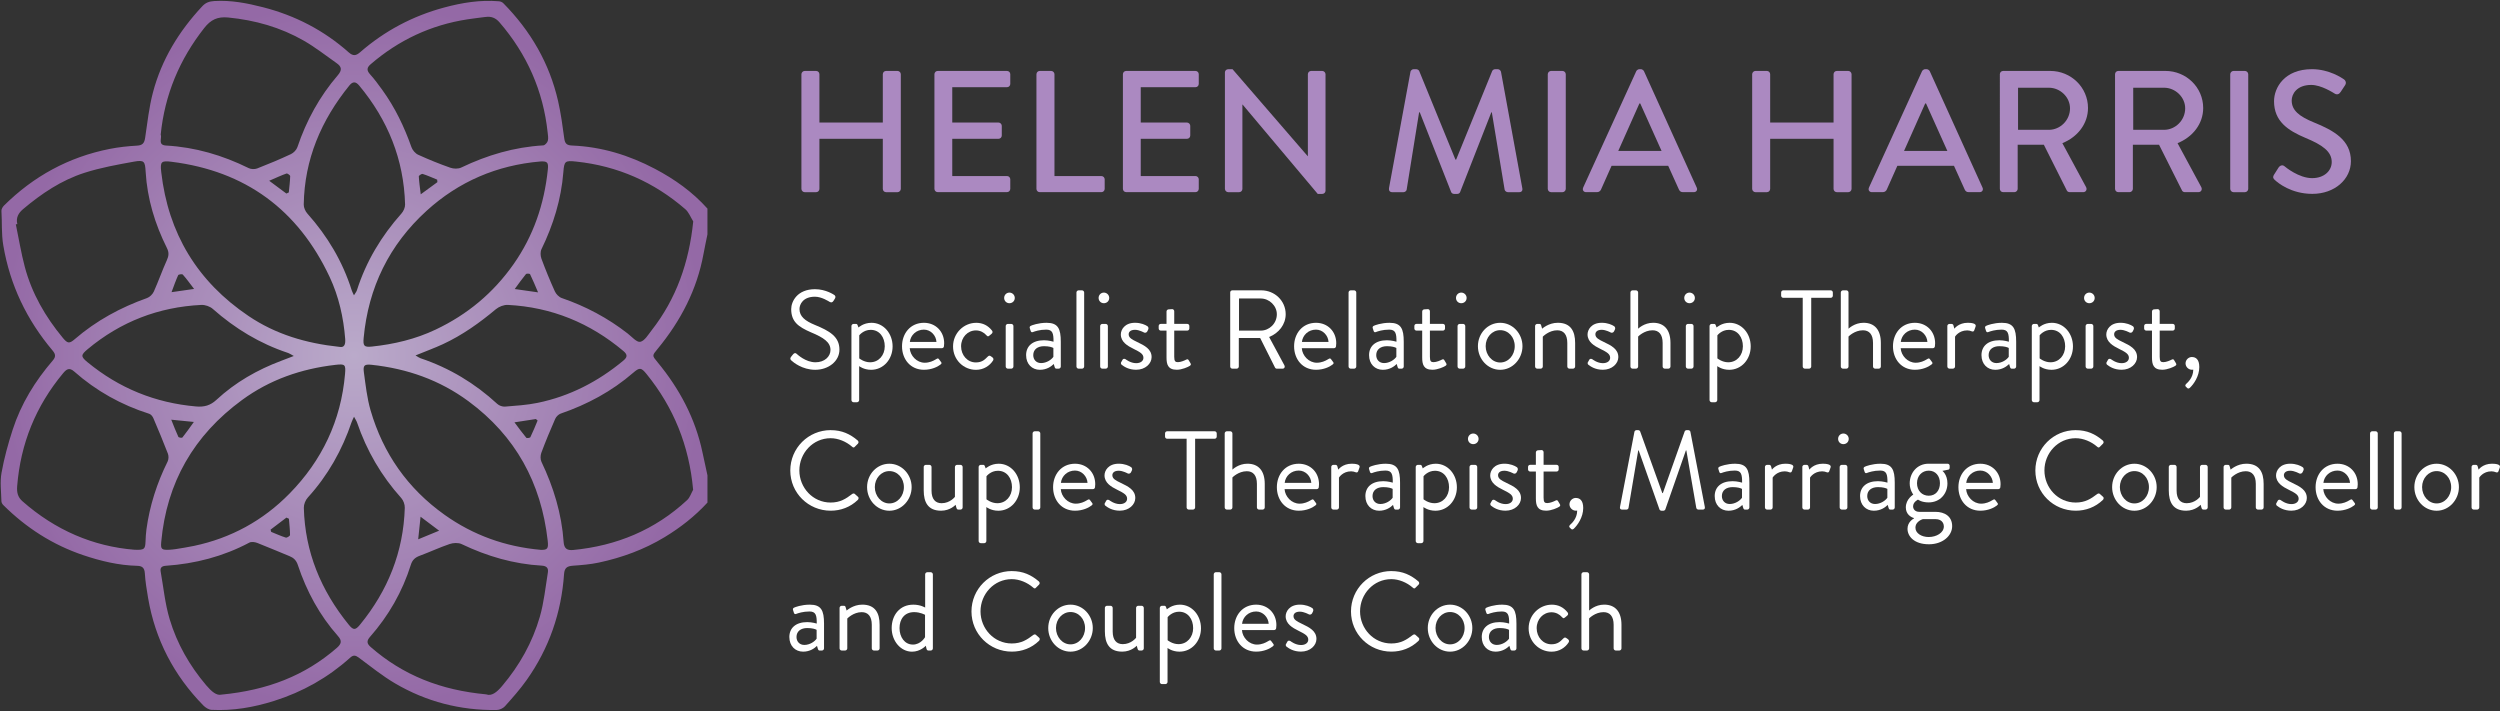 <?xml version="1.0" encoding="UTF-8"?> <svg xmlns="http://www.w3.org/2000/svg" xmlns:xlink="http://www.w3.org/1999/xlink" id="Layer_2" data-name="Layer 2" viewBox="0 0 1011.15 287.71"><rect x="0" y="0" width="1011.15" height="287.71" fill="#333333" stroke="none"/><defs><style> .cls-1 { fill: none; } .cls-1, .cls-2, .cls-3, .cls-4 { stroke-width: 0px; } .cls-2 { fill: url(#radial-gradient); } .cls-3 { fill: #ab89c1; } .cls-4 { fill: #fff; } </style><radialGradient id="radial-gradient" cx="143.21" cy="143.8" fx="143.21" fy="143.8" r="143.17" gradientUnits="userSpaceOnUse"><stop offset="0" stop-color="#baaaca"></stop><stop offset="1" stop-color="#9469a6"></stop></radialGradient></defs><g id="Layer_1-2" data-name="Layer 1"><g><path class="cls-1" d="M286.14,203.27v84.44H0V0h286.14v84.44c-6.03-6.75-13.26-11.88-21.24-16.09-10.52-5.55-21.6-8.94-33.5-9.42-2.05-.08-2.89-.7-3.16-2.78-.67-5.06-1.36-10.15-2.49-15.12-3.49-15.37-11.14-28.49-22.18-39.67-.42-.42-1.13-.73-1.73-.77-7.58-.65-14.93.56-22.23,2.53-12.71,3.43-24.02,9.43-33.93,18.06-1.66,1.44-2.84,1.67-4.63.07-10.04-8.91-21.65-14.92-34.65-18.25-6.46-1.66-12.94-2.92-19.71-2.51-2.06.13-3.46.61-4.88,2.12-9.41,10.06-16.44,21.53-19.95,34.88-1.58,5.99-2.23,12.24-3.16,18.39-.31,2.06-1.02,2.97-3.26,3.09-3.71.2-7.43.61-11.07,1.33-16.56,3.27-30.77,11.03-42.74,22.9-.54.54-1.08,1.45-1.04,2.15.28,4.63-.06,9.21.74,13.91,2.72,16.13,9.5,30.18,19.94,42.58,1.27,1.51,1.35,2.56.09,4.03-7.15,8.31-12.85,17.51-16.22,27.97-1.85,5.74-3.47,11.61-4.53,17.53-.66,3.7-.11,7.62-.03,11.44.01.52.35,1.14.74,1.52,9.26,9.2,19.97,16.09,32.36,20.28,7.09,2.39,14.32,4.14,21.85,4.31,1.91.05,2.92.76,3.05,2.95.2,3.36.75,6.71,1.32,10.04,2.88,16.84,10.43,31.32,22.37,43.51.84.86,2.15,1.7,3.28,1.75,8.67.46,17.12-1.02,25.35-3.62,11.49-3.62,21.79-9.41,30.76-17.5,1.21-1.09,2.1-1,3.39-.05,4.87,3.6,9.61,7.46,14.82,10.51,12.6,7.37,26.35,10.92,40.98,10.73,1.15-.02,2.62-.67,3.39-1.52,3.06-3.42,6.14-6.87,8.78-10.61,9.08-12.84,14.05-27.21,15.13-42.88.18-2.55,1.31-3.19,3.56-3.35,3.54-.27,7.11-.54,10.56-1.28,9.37-2.03,18.29-5.28,26.54-10.27,6.42-3.89,12.26-8.46,17.34-13.99h0Z"></path><path class="cls-2" d="M286.14,203.27c-5.08,5.53-10.92,10.1-17.34,13.99-8.25,5-17.17,8.25-26.54,10.27-3.46.75-7.03,1.02-10.56,1.28-2.25.17-3.38.8-3.56,3.35-1.08,15.68-6.05,30.05-15.13,42.88-2.64,3.74-5.72,7.19-8.78,10.61-.77.86-2.23,1.51-3.39,1.52-14.63.19-28.38-3.35-40.98-10.73-5.21-3.05-9.95-6.91-14.82-10.51-1.28-.95-2.18-1.04-3.39.05-8.97,8.09-19.27,13.87-30.76,17.5-8.23,2.6-16.68,4.08-25.35,3.62-1.13-.06-2.44-.9-3.28-1.75-11.94-12.18-19.49-26.66-22.37-43.51-.57-3.33-1.11-6.68-1.32-10.04-.14-2.19-1.15-2.9-3.05-2.95-7.53-.18-14.76-1.92-21.85-4.31-12.4-4.18-23.11-11.08-32.36-20.28-.38-.38-.72-1-.74-1.52-.08-3.82-.63-7.74.03-11.44,1.06-5.93,2.67-11.8,4.53-17.53,3.38-10.45,9.07-19.66,16.22-27.97,1.26-1.47,1.19-2.52-.09-4.03-10.44-12.4-17.22-26.45-19.94-42.58-.79-4.7-.45-9.28-.74-13.91-.04-.7.5-1.61,1.04-2.15,11.97-11.86,26.18-19.63,42.74-22.9,3.64-.72,7.37-1.12,11.07-1.33,2.23-.12,2.95-1.03,3.26-3.09.92-6.15,1.58-12.4,3.16-18.39,3.51-13.35,10.54-24.81,19.95-34.88,1.42-1.51,2.82-1.99,4.88-2.12,6.76-.41,13.24.85,19.71,2.51,13,3.33,24.61,9.34,34.65,18.25,1.8,1.6,2.98,1.37,4.63-.07,9.91-8.63,21.23-14.63,33.93-18.06,7.3-1.97,14.66-3.17,22.23-2.53.6.05,1.32.35,1.73.77,11.04,11.18,18.69,24.3,22.18,39.67,1.13,4.98,1.81,10.06,2.49,15.12.28,2.08,1.12,2.7,3.16,2.78,11.9.49,22.99,3.88,33.5,9.42,7.98,4.21,15.21,9.34,21.24,16.09v10.42c-.53,2.63-1.11,5.25-1.59,7.9-2.65,14.53-9.27,27.15-18.59,38.45-2.25,2.73-2.26,2.63-.01,5.35,8.87,10.74,15.28,22.71,18.17,36.44.66,3.11,1.35,6.22,2.02,9.33v10.94h.01ZM65.01,54.4c.58,1.55-1.35,4.28,2.2,4.47,11.78.66,22.83,3.93,33.38,9.13.95.47,2.43.51,3.43.13,4.6-1.79,9.16-3.7,13.63-5.79,1.1-.51,2.26-1.7,2.64-2.83,3.62-10.74,8.97-20.51,16.35-29.09,1.8-2.09,1.55-3.45-.45-4.85-4.39-3.08-8.63-6.43-13.26-9.09-9.46-5.43-19.73-8.33-30.62-9.4-4.33-.43-7.05.87-9.71,4.26-9.98,12.69-15.96,26.93-17.6,43.06h0ZM196.3,6.86c-2.41.32-4.82.59-7.22.96-14.79,2.28-27.8,8.39-39.14,18.14-1.61,1.38-1.71,2.5-.25,4.11,1.8,1.98,3.39,4.17,4.96,6.34,5.12,7.09,8.86,14.87,11.76,23.1.43,1.22,1.57,2.55,2.73,3.08,4.25,1.94,8.59,3.7,13.01,5.25,1.31.46,3.17.51,4.39-.07,10.52-5.05,21.49-8.29,33.19-8.97.67-.04,1.62-1.08,1.83-1.82.29-1.03.07-2.24-.05-3.36-1.8-16.9-8.38-31.7-19.46-44.56-1.61-1.87-3.4-2.53-5.74-2.19h-.01ZM7.04,90.65c-.21.02-.42.05-.64.07,1.2,5.76,2.13,11.59,3.64,17.26,2.86,10.72,8.3,20.14,15.36,28.66,1.93,2.33,2.65,2.42,4.85.53,8.65-7.46,18.48-12.8,29.22-16.62,1.11-.39,2.26-1.55,2.75-2.64,1.88-4.18,3.39-8.54,5.28-12.71.79-1.75.9-3.1.02-4.86-4.85-9.71-7.97-19.95-8.61-30.83-.25-4.22-.52-4.89-4.73-4.13-6.72,1.22-13.51,2.43-19.99,4.51-9.34,2.99-17.45,8.43-24.92,14.75-1.79,1.52-2.92,3.47-2.25,6.03h0ZM89.63,280.94c18.47-1.79,33.66-7.61,46.63-18.92,1.83-1.6,2.14-2.85.46-4.73-7.48-8.43-12.73-18.16-16.27-28.81-.62-1.86-1.68-2.87-3.39-3.56-4.34-1.74-8.62-3.63-12.98-5.32-.96-.37-2.38-.58-3.2-.15-10.59,5.63-21.91,8.56-33.82,9.38-1.45.1-2.38.67-2.09,2.26,1.15,6.48,1.78,13.12,3.66,19.38,2.96,9.87,8.03,18.75,14.76,26.68,2.18,2.56,4.23,4.32,6.24,3.78h0ZM196.69,280.86c2.17.8,4.28-.9,6.35-3.35,7.05-8.32,12.31-17.66,15.31-28.08,1.67-5.79,2.26-11.88,3.24-17.86.29-1.75-.45-2.67-2.44-2.79-11.4-.65-22.14-3.79-32.43-8.71-1.34-.64-3.37-.53-4.84-.04-4.09,1.38-8.02,3.24-12.08,4.74-1.86.68-3.01,1.67-3.62,3.63-3.42,10.91-9,20.63-16.54,29.2-1.38,1.58-1.34,2.68.3,4.1,13.07,11.41,28.34,17.45,46.74,19.14h0ZM54.48,222.35c3.9.15,4.25-.21,4.38-3.32.07-1.64.15-3.29.37-4.92,1.31-9.62,4.25-18.74,8.56-27.43.43-.88.48-2.25.13-3.16-1.86-4.85-3.86-9.64-5.91-14.42-.3-.7-.97-1.52-1.65-1.74-11.32-3.59-21.47-9.25-30.36-17.11-1.98-1.75-3.13-.91-4.47.7-11.06,13.27-17.23,28.5-18.59,45.73-.19,2.42.22,4.36,2.12,6.04,13.26,11.69,28.66,18.32,45.42,19.64h.01ZM280.34,198.06c-1.61-17.81-7.84-33.24-18.84-46.79-2.16-2.66-2.81-2.74-5.41-.49-8.65,7.49-18.52,12.79-29.31,16.5-.9.31-1.84,1.26-2.23,2.15-1.99,4.52-3.88,9.09-5.61,13.72-.4,1.08-.42,2.63.06,3.64,4.91,10.29,8.18,21.02,8.97,32.43.18,2.59,1.34,3.47,3.85,3.23,17.59-1.69,33.1-8.12,46.11-20.2,1.13-1.05,1.63-2.77,2.43-4.19h0ZM280.38,89.54c-1.05-1.67-1.78-3.7-3.21-4.94-12.68-10.98-27.37-17.48-44.11-19.25-4.53-.48-4.85-.23-5.21,4.34-.87,10.95-4.05,21.24-8.84,31.09-.51,1.05-.44,2.71-.02,3.85,1.65,4.46,3.46,8.88,5.43,13.22.5,1.11,1.66,2.3,2.78,2.69,9.69,3.33,18.59,8.05,26.67,14.35,1.66,1.29,3.69,3.66,5.09,3.36,1.78-.38,3.2-2.88,4.57-4.62,10.04-12.83,15.16-27.5,16.86-44.1h0ZM218.56,65.31c-17.56,1.5-33.01,8.12-46,19.93-15.13,13.76-23.58,31.05-25.48,51.47-.3,3.22.2,3.79,3.35,3.46,8.94-.95,17.61-2.99,25.78-6.87,12.81-6.07,23.31-14.79,31.51-26.46,8.1-11.54,12.4-24.33,13.85-38.2.32-3.01-.2-3.47-3.01-3.34h0ZM68.62,222.35c.59-.06,1.46-.1,2.32-.24,2.49-.41,4.98-.78,7.44-1.3,15.04-3.15,28.05-10.29,38.73-21.19,13.12-13.38,20.82-29.49,22.44-48.33.33-3.83.06-4.18-3.9-3.72-13.79,1.59-26.52,5.97-37.79,14.24-19.45,14.26-30.47,33.32-32.65,57.4-.27,2.93.14,3.3,3.41,3.14h0ZM137.33,140.3c1.83.36,2.47-.86,2.29-3.2-.68-8.73-2.6-17.22-6.3-25.1-12.78-27.18-34.08-42.86-64-46.58-4.09-.51-4.59-.02-4.11,4.15,2.83,24.85,14.63,44.31,35.36,58.27,10.89,7.33,23.09,11.01,36.77,12.46h0ZM218.66,222.39c2.78.08,3.23-.45,2.86-3.75-2.64-23.35-12.99-42.29-32.03-56.34-11.68-8.62-24.83-13.2-39.15-14.75-2.91-.31-3.57.17-3.16,3.07.71,5.14,1.26,10.38,2.7,15.34,5.09,17.48,15.03,31.64,29.92,42.25,11.66,8.3,24.65,12.92,38.88,14.18h0ZM143.16,119.45c.55-.92,1-1.43,1.19-2.03,3.73-11.68,9.88-21.93,18.02-31.06.84-.94,1.51-2.45,1.47-3.68-.5-18.2-6.96-34.14-18.56-48.08-1.39-1.67-2.6-1.73-3.98-.02-11.39,14.05-18.16,29.88-18.45,48.15-.02,1.22.64,2.72,1.47,3.65,8.14,9.12,14.26,19.39,17.95,31.07.17.54.46,1.04.89,1.99h0ZM143.2,168.52c-.48,1.06-.76,1.56-.95,2.1-3.85,11.4-9.62,21.67-17.75,30.61-.95,1.04-1.64,2.76-1.61,4.15.45,17.86,6.94,33.45,18.11,47.22,1.92,2.37,2.73,2.35,4.64.02,11.24-13.74,17.54-29.4,18.08-47.22.04-1.32-.54-2.99-1.43-3.97-8.07-8.97-13.99-19.15-17.88-30.55-.23-.67-.66-1.27-1.23-2.35h0ZM118.84,143.99c-1.23-.67-1.71-1.03-2.25-1.21-11.46-3.78-21.52-9.88-30.54-17.85-1.15-1.01-3.1-1.68-4.64-1.6-17.28.85-32.61,6.78-45.93,17.88-2.84,2.37-2.87,3.01-.05,5.32,12.78,10.5,27.38,16.43,43.88,17.87,3.31.29,5.78-.41,8.22-2.67,7.66-7.11,16.59-12.2,26.35-15.85,1.43-.54,2.85-1.09,4.96-1.9h0ZM168.05,143.75c1.04.6,1.51.97,2.04,1.15,11.69,3.92,22,10.13,31.06,18.48.74.68,2.07,1.15,3.07,1.08,4.41-.36,8.86-.63,13.17-1.51,13-2.67,24.47-8.59,34.67-17.05,1.66-1.38,1.89-2.4.1-3.91-13.53-11.38-29.07-17.76-46.74-18.67-1.6-.08-3.59.69-4.84,1.73-6.62,5.54-13.59,10.51-21.43,14.15-3.44,1.59-7.02,2.89-11.1,4.56h0ZM217.45,170.09c-.23-.2-.46-.41-.7-.61-2.65.41-5.29.81-8.67,1.34,1.81,2.4,3.23,4.38,4.79,6.24.2.24,1.5.06,1.65-.24,1.07-2.2,1.97-4.47,2.92-6.73ZM116.83,209.8c-.33-.15-.65-.3-.98-.45-2.14,1.62-4.28,3.25-6.42,4.87.08.3.17.61.26.91,1.96.79,3.9,1.69,5.92,2.31.44.14,1.69-.68,1.69-1.05,0-2.19-.28-4.39-.45-6.58h0ZM115.84,78.28c.32-.15.65-.3.97-.45.21-2.2.5-4.4.56-6.6.01-.36-1.14-1.18-1.5-1.05-2.13.75-4.18,1.72-6.99,2.93,2.8,2.08,4.87,3.63,6.95,5.17h0ZM208.18,116.9c3.4.49,5.99.86,9.45,1.35-1.24-2.88-2.16-5.15-3.24-7.35-.12-.25-1.43-.32-1.66-.04-1.47,1.78-2.8,3.67-4.55,6.05h0ZM78.5,116.86c-1.74-2.27-3.06-4.11-4.56-5.8-.25-.29-1.72-.09-1.87.23-.93,2.02-1.66,4.14-2.69,6.88,3.41-.49,5.88-.85,9.12-1.31h0ZM69.26,169.74c1.13,2.78,1.92,4.91,2.88,6.95.14.3,1.44.5,1.62.28,1.51-1.87,2.88-3.86,4.65-6.31-3.35-.33-5.84-.58-9.15-.91h0ZM176.91,73.67c-.03-.33-.06-.67-.09-1.01-1.95-.79-3.87-1.67-5.87-2.31-.4-.13-1.58.66-1.56.99.1,2.17.43,4.32.78,7.25,2.72-1.98,4.73-3.46,6.75-4.93h0ZM177.61,214.64c-2.77-2.08-4.83-3.63-7.51-5.65-.36,3.4-.61,5.83-.96,9.14,3.07-1.26,5.36-2.2,8.47-3.49Z"></path><path class="cls-1" d="M286.14,192.32c-.67-3.11-1.37-6.22-2.02-9.33-2.89-13.73-9.3-25.71-18.17-36.44-2.25-2.72-2.24-2.62.01-5.35,9.32-11.3,15.93-23.92,18.59-38.45.48-2.64,1.06-5.26,1.59-7.9v97.47h0Z"></path><path class="cls-1" d="M65.01,54.4c1.64-16.14,7.62-30.37,17.6-43.06,2.66-3.38,5.38-4.68,9.71-4.26,10.89,1.07,21.16,3.98,30.62,9.4,4.63,2.66,8.87,6.01,13.26,9.09,2,1.4,2.25,2.76.45,4.85-7.39,8.58-12.74,18.35-16.35,29.09-.38,1.13-1.54,2.32-2.64,2.83-4.47,2.09-9.03,4-13.63,5.79-.99.39-2.48.34-3.43-.13-10.55-5.21-21.6-8.47-33.38-9.13-3.56-.2-1.62-2.92-2.2-4.47h0Z"></path><path class="cls-1" d="M196.3,6.86c2.34-.34,4.13.32,5.74,2.19,11.09,12.86,17.66,27.66,19.46,44.56.12,1.12.34,2.32.05,3.36-.21.74-1.16,1.78-1.83,1.82-11.7.68-22.67,3.92-33.19,8.97-1.22.58-3.08.54-4.39.07-4.41-1.55-8.76-3.3-13.01-5.25-1.15-.53-2.3-1.86-2.73-3.08-2.9-8.23-6.64-16.01-11.76-23.1-1.57-2.18-3.16-4.35-4.96-6.34-1.46-1.61-1.35-2.73.25-4.11,11.34-9.75,24.35-15.86,39.14-18.14,2.4-.37,4.81-.64,7.22-.96h.01Z"></path><path class="cls-1" d="M7.04,90.65c-.67-2.57.45-4.52,2.25-6.03,7.47-6.32,15.58-11.75,24.92-14.75,6.48-2.08,13.27-3.28,19.99-4.51,4.21-.76,4.48-.09,4.73,4.13.64,10.89,3.76,21.12,8.61,30.83.88,1.76.77,3.11-.02,4.86-1.9,4.18-3.4,8.53-5.28,12.71-.49,1.09-1.64,2.25-2.75,2.64-10.74,3.82-20.57,9.16-29.22,16.62-2.19,1.89-2.91,1.8-4.85-.53-7.06-8.51-12.5-17.94-15.36-28.66-1.51-5.67-2.45-11.5-3.64-17.26.21-.02.42-.05.64-.07h0Z"></path><path class="cls-1" d="M89.63,280.94c-2.01.54-4.06-1.21-6.24-3.78-6.74-7.93-11.81-16.8-14.76-26.68-1.88-6.27-2.5-12.91-3.66-19.38-.29-1.6.64-2.16,2.09-2.26,11.91-.81,23.23-3.75,33.82-9.38.82-.44,2.23-.22,3.2.15,4.36,1.69,8.64,3.58,12.98,5.32,1.72.69,2.77,1.7,3.39,3.56,3.54,10.65,8.79,20.38,16.27,28.81,1.67,1.88,1.37,3.13-.46,4.73-12.97,11.31-28.15,17.13-46.63,18.92h0Z"></path><path class="cls-1" d="M196.69,280.86c-18.4-1.7-33.67-7.73-46.74-19.14-1.63-1.43-1.68-2.53-.3-4.1,7.55-8.58,13.12-18.3,16.54-29.2.62-1.96,1.76-2.95,3.62-3.63,4.06-1.49,7.99-3.35,12.08-4.74,1.46-.5,3.5-.6,4.84.04,10.29,4.92,21.02,8.06,32.43,8.71,1.98.11,2.73,1.04,2.44,2.79-.99,5.97-1.58,12.07-3.24,17.86-3,10.42-8.26,19.76-15.31,28.08-2.08,2.45-4.18,4.15-6.35,3.35h0Z"></path><path class="cls-1" d="M54.48,222.35c-16.77-1.32-32.16-7.95-45.42-19.64-1.9-1.67-2.31-3.61-2.12-6.04,1.37-17.22,7.53-32.46,18.59-45.73,1.34-1.61,2.5-2.44,4.47-.7,8.89,7.85,19.04,13.51,30.36,17.11.67.21,1.35,1.04,1.65,1.74,2.05,4.78,4.06,9.57,5.91,14.42.35.92.31,2.29-.13,3.16-4.31,8.7-7.25,17.81-8.56,27.43-.22,1.63-.3,3.28-.37,4.92-.13,3.11-.48,3.47-4.38,3.32h-.01Z"></path><path class="cls-1" d="M280.34,198.06c-.79,1.41-1.3,3.13-2.43,4.19-13,12.08-28.52,18.52-46.11,20.2-2.51.24-3.67-.64-3.85-3.23-.79-11.41-4.06-22.14-8.97-32.43-.48-1.01-.46-2.57-.06-3.64,1.73-4.63,3.62-9.2,5.61-13.72.39-.89,1.34-1.84,2.23-2.15,10.79-3.7,20.66-9,29.31-16.5,2.61-2.26,3.25-2.18,5.41.49,11.01,13.54,17.24,28.97,18.84,46.79h0Z"></path><path class="cls-1" d="M280.38,89.54c-1.69,16.6-6.82,31.27-16.86,44.1-1.37,1.75-2.79,4.24-4.57,4.62-1.4.3-3.43-2.06-5.09-3.36-8.08-6.3-16.98-11.02-26.67-14.35-1.12-.39-2.27-1.58-2.78-2.69-1.97-4.33-3.78-8.75-5.43-13.22-.42-1.14-.49-2.8.02-3.85,4.79-9.85,7.97-20.14,8.84-31.09.36-4.57.68-4.82,5.21-4.34,16.74,1.76,31.42,8.27,44.11,19.25,1.43,1.23,2.16,3.27,3.21,4.94h0Z"></path><path class="cls-1" d="M218.56,65.31c2.81-.14,3.33.32,3.01,3.34-1.46,13.87-5.75,26.66-13.85,38.2-8.2,11.67-18.7,20.39-31.51,26.46-8.17,3.87-16.83,5.92-25.78,6.87-3.16.33-3.66-.23-3.35-3.46,1.9-20.42,10.35-37.72,25.48-51.47,12.98-11.81,28.43-18.44,46-19.93h0Z"></path><path class="cls-1" d="M68.62,222.35c-3.27.16-3.68-.21-3.41-3.14,2.18-24.08,13.21-43.14,32.65-57.4,11.27-8.27,24-12.65,37.79-14.24,3.96-.45,4.22-.11,3.9,3.72-1.61,18.84-9.32,34.95-22.44,48.33-10.69,10.91-23.69,18.04-38.73,21.19-2.46.52-4.96.89-7.44,1.3-.86.14-1.73.18-2.32.24h0Z"></path><path class="cls-1" d="M137.33,140.3c-13.68-1.45-25.89-5.13-36.77-12.46-20.73-13.96-32.53-33.42-35.36-58.27-.48-4.17.02-4.66,4.11-4.15,29.92,3.72,51.22,19.4,64,46.58,3.71,7.88,5.62,16.37,6.3,25.1.18,2.34-.45,3.56-2.29,3.2h0Z"></path><path class="cls-1" d="M218.66,222.39c-14.22-1.26-27.22-5.88-38.88-14.18-14.89-10.61-24.83-24.77-29.92-42.25-1.44-4.96-1.99-10.19-2.7-15.34-.4-2.9.26-3.38,3.16-3.07,14.32,1.55,27.47,6.13,39.15,14.75,19.05,14.05,29.4,32.99,32.03,56.34.37,3.29-.08,3.83-2.86,3.75h.01Z"></path><path class="cls-1" d="M143.16,119.45c-.43-.95-.72-1.45-.89-1.99-3.69-11.69-9.81-21.95-17.95-31.07-.83-.93-1.49-2.43-1.47-3.65.29-18.28,7.06-34.11,18.45-48.15,1.39-1.71,2.59-1.64,3.98.02,11.61,13.94,18.06,29.88,18.56,48.08.03,1.23-.64,2.74-1.47,3.68-8.14,9.13-14.29,19.38-18.02,31.06-.19.6-.64,1.11-1.19,2.03h0Z"></path><path class="cls-1" d="M143.2,168.52c.57,1.08,1,1.68,1.23,2.35,3.88,11.4,9.81,21.59,17.88,30.55.88.98,1.47,2.64,1.43,3.97-.54,17.82-6.85,33.48-18.08,47.22-1.92,2.34-2.72,2.35-4.64-.02-11.18-13.76-17.66-29.36-18.11-47.22-.04-1.38.67-3.11,1.61-4.15,8.12-8.94,13.89-19.21,17.75-30.61.18-.54.46-1.04.95-2.1h0Z"></path><path class="cls-1" d="M118.84,143.99c-2.1.8-3.53,1.36-4.96,1.9-9.76,3.66-18.69,8.75-26.35,15.85-2.44,2.26-4.91,2.96-8.22,2.67-16.5-1.44-31.1-7.38-43.88-17.87-2.81-2.31-2.78-2.96.05-5.32,13.32-11.1,28.65-17.04,45.93-17.88,1.54-.07,3.49.59,4.64,1.6,9.02,7.97,19.08,14.08,30.54,17.85.54.18,1.02.54,2.25,1.21h0Z"></path><path class="cls-1" d="M168.05,143.75c4.08-1.67,7.66-2.96,11.1-4.56,7.84-3.63,14.81-8.61,21.43-14.15,1.25-1.04,3.24-1.82,4.84-1.73,17.68.91,33.21,7.28,46.74,18.67,1.79,1.51,1.56,2.53-.1,3.91-10.2,8.46-21.66,14.39-34.67,17.05-4.32.89-8.77,1.16-13.17,1.51-1,.08-2.33-.39-3.07-1.08-9.06-8.35-19.37-14.56-31.06-18.48-.53-.18-1-.56-2.04-1.15h0Z"></path><path class="cls-1" d="M217.45,170.09c-.96,2.25-1.86,4.53-2.92,6.73-.15.3-1.45.48-1.65.24-1.56-1.86-2.99-3.84-4.79-6.24,3.38-.52,6.03-.93,8.67-1.34.23.2.46.41.7.61Z"></path><path class="cls-1" d="M116.83,209.8c.18,2.19.45,4.39.45,6.58,0,.38-1.25,1.19-1.69,1.05-2.02-.63-3.95-1.51-5.92-2.31-.08-.3-.17-.61-.26-.91,2.14-1.62,4.28-3.25,6.42-4.87.33.15.65.3.98.45h0Z"></path><path class="cls-1" d="M115.84,78.28c-2.07-1.55-4.15-3.09-6.95-5.17,2.81-1.21,4.86-2.18,6.99-2.93.36-.13,1.51.69,1.5,1.05-.06,2.2-.35,4.4-.56,6.6-.32.15-.65.3-.97.45h0Z"></path><path class="cls-1" d="M208.18,116.9c1.76-2.38,3.08-4.27,4.55-6.05.23-.28,1.54-.2,1.66.04,1.08,2.2,2,4.47,3.24,7.35-3.46-.49-6.05-.86-9.45-1.35h0Z"></path><path class="cls-1" d="M78.5,116.86c-3.24.46-5.71.82-9.12,1.31,1.04-2.74,1.76-4.86,2.69-6.88.15-.32,1.62-.52,1.87-.23,1.5,1.69,2.81,3.54,4.56,5.8h0Z"></path><path class="cls-1" d="M69.26,169.74c3.31.33,5.81.58,9.15.91-1.78,2.45-3.14,4.44-4.65,6.31-.18.22-1.48.03-1.62-.28-.97-2.04-1.75-4.17-2.88-6.95h0Z"></path><path class="cls-1" d="M176.91,73.67c-2.02,1.47-4.03,2.94-6.75,4.93-.34-2.93-.67-5.09-.78-7.25-.02-.33,1.16-1.12,1.56-.99,2,.64,3.92,1.51,5.87,2.31.03.33.06.67.09,1.01h0Z"></path><path class="cls-1" d="M177.61,214.64c-3.12,1.28-5.41,2.22-8.47,3.49.35-3.32.6-5.74.96-9.14,2.68,2.02,4.75,3.57,7.51,5.65Z"></path></g><g><path class="cls-4" d="M319.93,144.36c.23-.27.45-.59.68-.86.45-.59.95-.95,1.58-.41.32.27,3.62,3.44,7.65,3.44,3.67,0,6.06-2.31,6.06-4.98,0-3.12-2.72-4.98-7.92-7.15-4.98-2.17-7.97-4.21-7.97-9.37,0-3.08,2.44-8.06,9.64-8.06,4.43,0,7.74,2.31,7.74,2.31.27.14.81.68.27,1.54-.18.27-.36.59-.54.86-.41.63-.86.81-1.58.41-.32-.18-3.17-2.08-5.93-2.08-4.8,0-6.25,3.08-6.25,4.98,0,3.03,2.31,4.8,6.11,6.38,6.11,2.49,10.05,4.8,10.05,10.05,0,4.71-4.48,8.15-9.78,8.15s-8.96-3.12-9.55-3.67c-.36-.32-.82-.68-.27-1.54Z"></path><path class="cls-4" d="M347.49,161.83c0,.45-.41.86-.86.86h-1.4c-.45,0-.86-.41-.86-.86v-29.96c0-.45.41-.86.86-.86h.95c.41,0,.54.14.72.59l.32.86s1.99-1.9,5.25-1.9c4.93,0,8.55,4.34,8.55,9.55s-3.71,9.46-8.69,9.46c-2.99,0-4.84-1.49-4.84-1.49v13.76ZM351.92,146.53c3.49,0,5.93-2.85,5.93-6.47s-2.08-6.65-5.7-6.65c-2.94,0-4.62,2.22-4.62,2.22v9.32s1.9,1.58,4.39,1.58Z"></path><path class="cls-4" d="M373.69,130.56c4.75,0,8.19,3.53,8.19,8.28,0,.32-.04.91-.09,1.22-.04.45-.41.77-.81.77h-13.03c.18,3.03,2.85,5.88,6.06,5.88,1.9,0,3.44-.72,4.48-1.36.63-.36.91-.59,1.27-.09.27.36.5.68.77,1.04.32.41.5.68-.18,1.18-1.09.86-3.53,2.08-6.65,2.08-5.48,0-8.87-4.3-8.87-9.5s3.39-9.5,8.87-9.5ZM378.76,138.3c-.14-2.62-2.31-4.98-5.07-4.98-3.03,0-5.39,2.17-5.7,4.98h10.77Z"></path><path class="cls-4" d="M394.78,130.56c2.72,0,4.84,1.09,6.47,3.17.32.41.23.95-.18,1.27l-.86.72c-.68.63-.91.18-1.31-.18-.91-1.04-2.4-1.9-4.16-1.9-3.39,0-6.02,2.81-6.02,6.43s2.58,6.52,5.97,6.52c2.72,0,3.76-1.36,4.8-2.35.54-.54.86-.45,1.36-.09l.5.36c.45.32.59.81.32,1.27-1.36,2.17-3.85,3.8-6.92,3.8-5.02,0-9.28-4.03-9.28-9.46s4.39-9.55,9.32-9.55Z"></path><path class="cls-4" d="M406.14,120.51c0-1.22.95-2.17,2.13-2.17s2.17.95,2.17,2.17-.95,2.13-2.17,2.13-2.13-.95-2.13-2.13ZM406.77,131.87c0-.45.41-.86.86-.86h1.4c.45,0,.86.41.86.86v16.38c0,.45-.41.86-.86.86h-1.4c-.45,0-.86-.41-.86-.86v-16.38Z"></path><path class="cls-4" d="M422.25,137.62c1.95,0,3.85.59,3.85.59.04-3.35-.36-4.89-2.94-4.89s-4.62.68-5.43,1c-.45.18-.72-.05-.86-.45l-.36-1.13c-.18-.54.09-.81.5-1,.27-.14,2.9-1.18,6.29-1.18,4.62,0,5.75,2.35,5.75,7.65v10.05c0,.45-.41.86-.86.86h-.86c-.5,0-.63-.27-.77-.68l-.36-1.22c-.95.95-2.81,2.35-5.61,2.35-3.17,0-5.57-2.31-5.57-5.93s2.58-6.02,7.24-6.02ZM421.07,146.85c2.26,0,4.21-1.4,4.98-2.53v-3.58c-.54-.32-1.81-.72-3.8-.72-2.53,0-4.34,1.27-4.34,3.62,0,1.81,1.22,3.21,3.17,3.21Z"></path><path class="cls-4" d="M435.38,118.29c0-.45.41-.86.86-.86h1.4c.45,0,.86.41.86.86v29.96c0,.45-.41.86-.86.86h-1.4c-.45,0-.86-.41-.86-.86v-29.96Z"></path><path class="cls-4" d="M444.34,120.51c0-1.22.95-2.17,2.13-2.17s2.17.95,2.17,2.17-.95,2.13-2.17,2.13-2.13-.95-2.13-2.13ZM444.97,131.87c0-.45.41-.86.86-.86h1.4c.45,0,.86.41.86.86v16.38c0,.45-.41.86-.86.86h-1.4c-.45,0-.86-.41-.86-.86v-16.38Z"></path><path class="cls-4" d="M453.43,146.58c.18-.27.5-.91.63-1.13.23-.36.72-.45,1.22-.14,0,0,1.95,1.58,4.25,1.58,1.86,0,2.94-.95,2.94-2.17,0-1.58-1.36-2.31-3.98-3.62-2.4-1.18-5.16-2.76-5.16-5.84,0-1.9,1.54-4.71,5.75-4.71,2.35,0,4.16.81,5.02,1.4.41.27.54.91.27,1.4l-.36.72c-.27.5-.91.63-1.31.41,0,0-1.95-1.09-3.62-1.09-2.04,0-2.58,1.04-2.58,1.81,0,1.49,1.49,2.17,3.35,3.08,3.12,1.49,5.93,2.9,5.93,6.16,0,2.62-2.53,5.11-6.25,5.11-3.03,0-4.89-1.27-5.88-2.04-.23-.18-.36-.63-.23-.95Z"></path><path class="cls-4" d="M471.81,133.72h-2.31c-.5,0-.86-.41-.86-.86v-1c0-.5.36-.86.86-.86h2.31v-5.02c0-.45.41-.86.86-.86l1.45-.09c.45,0,.81.41.81.86v5.11h5.25c.5,0,.86.36.86.86v1c0,.45-.36.86-.86.86h-5.25v10.59c0,1.81.45,2.17,1.49,2.17,1.13,0,2.72-.68,3.3-1,.68-.36.86-.09,1.09.27l.68,1.13c.32.54.18.81-.32,1.13-.63.41-3.08,1.54-5.2,1.54-3.62,0-4.16-2.17-4.16-4.98v-10.86Z"></path><path class="cls-4" d="M497.56,118.29c0-.45.36-.86.86-.86h11.72c5.43,0,9.87,4.25,9.87,9.64,0,4.16-2.76,7.65-6.7,9.23l6.2,11.5c.32.59,0,1.31-.77,1.31h-2.31c-.41,0-.63-.23-.72-.41l-6.02-11.99h-8.64v11.54c0,.45-.41.86-.86.86h-1.76c-.5,0-.86-.41-.86-.86v-29.96ZM509.91,133.72c3.48,0,6.52-2.9,6.52-6.61,0-3.44-3.03-6.38-6.52-6.38h-8.78v12.99h8.78Z"></path><path class="cls-4" d="M532.27,130.56c4.75,0,8.19,3.53,8.19,8.28,0,.32-.04.91-.09,1.22-.04.45-.41.77-.81.77h-13.03c.18,3.03,2.85,5.88,6.06,5.88,1.9,0,3.44-.72,4.48-1.36.63-.36.91-.59,1.27-.09.27.36.5.68.77,1.04.32.41.5.68-.18,1.18-1.09.86-3.53,2.08-6.65,2.08-5.48,0-8.87-4.3-8.87-9.5s3.39-9.5,8.87-9.5ZM537.34,138.3c-.14-2.62-2.31-4.98-5.07-4.98-3.03,0-5.39,2.17-5.7,4.98h10.77Z"></path><path class="cls-4" d="M545.44,118.29c0-.45.41-.86.86-.86h1.4c.45,0,.86.41.86.86v29.96c0,.45-.41.86-.86.86h-1.4c-.45,0-.86-.41-.86-.86v-29.96Z"></path><path class="cls-4" d="M560.96,137.62c1.95,0,3.85.59,3.85.59.04-3.35-.36-4.89-2.94-4.89s-4.62.68-5.43,1c-.45.18-.72-.05-.86-.45l-.36-1.13c-.18-.54.09-.81.5-1,.27-.14,2.9-1.18,6.29-1.18,4.62,0,5.75,2.35,5.75,7.65v10.05c0,.45-.41.86-.86.86h-.86c-.5,0-.63-.27-.77-.68l-.36-1.22c-.95.95-2.81,2.35-5.61,2.35-3.17,0-5.57-2.31-5.57-5.93s2.58-6.02,7.24-6.02ZM559.79,146.85c2.26,0,4.21-1.4,4.98-2.53v-3.58c-.54-.32-1.81-.72-3.8-.72-2.53,0-4.34,1.27-4.34,3.62,0,1.81,1.22,3.21,3.17,3.21Z"></path><path class="cls-4" d="M575.22,133.72h-2.31c-.5,0-.86-.41-.86-.86v-1c0-.5.36-.86.86-.86h2.31v-5.02c0-.45.41-.86.86-.86l1.45-.09c.45,0,.81.41.81.86v5.11h5.25c.5,0,.86.36.86.86v1c0,.45-.36.86-.86.86h-5.25v10.59c0,1.81.45,2.17,1.49,2.17,1.13,0,2.72-.68,3.3-1,.68-.36.86-.09,1.09.27l.68,1.13c.32.54.18.81-.32,1.13-.63.41-3.08,1.54-5.2,1.54-3.62,0-4.16-2.17-4.16-4.98v-10.86Z"></path><path class="cls-4" d="M588.89,120.51c0-1.22.95-2.17,2.13-2.17s2.17.95,2.17,2.17-.95,2.13-2.17,2.13-2.13-.95-2.13-2.13ZM589.52,131.87c0-.45.41-.86.86-.86h1.4c.45,0,.86.41.86.86v16.38c0,.45-.41.86-.86.86h-1.4c-.45,0-.86-.41-.86-.86v-16.38Z"></path><path class="cls-4" d="M606.77,130.56c5.02,0,9.01,4.34,9.01,9.46s-3.98,9.55-9.01,9.55-9.01-4.34-9.01-9.55,3.98-9.46,9.01-9.46ZM606.77,146.62c3.3,0,5.88-2.94,5.88-6.61s-2.58-6.47-5.88-6.47-5.88,2.9-5.88,6.47,2.58,6.61,5.88,6.61Z"></path><path class="cls-4" d="M620.88,131.87c0-.45.41-.86.86-.86h.86c.41,0,.63.18.72.54l.41,1.4s2.58-2.4,6.34-2.4c5.25,0,7.01,3.44,7.01,8.15v9.55c0,.45-.41.86-.86.86h-1.45c-.45,0-.86-.41-.86-.86v-9.55c0-3.44-1.54-5.11-4.07-5.11-3.39,0-5.84,2.58-5.84,2.58v12.08c0,.45-.41.86-.86.86h-1.4c-.45,0-.86-.41-.86-.86v-16.38Z"></path><path class="cls-4" d="M642.2,146.58c.18-.27.5-.91.63-1.13.23-.36.72-.45,1.22-.14,0,0,1.95,1.58,4.25,1.58,1.86,0,2.94-.95,2.94-2.17,0-1.58-1.36-2.31-3.98-3.62-2.4-1.18-5.16-2.76-5.16-5.84,0-1.9,1.54-4.71,5.75-4.71,2.35,0,4.16.81,5.02,1.4.41.27.54.91.27,1.4l-.36.72c-.27.5-.91.63-1.31.41,0,0-1.95-1.09-3.62-1.09-2.04,0-2.58,1.04-2.58,1.81,0,1.49,1.49,2.17,3.35,3.08,3.12,1.49,5.93,2.9,5.93,6.16,0,2.62-2.53,5.11-6.25,5.11-3.03,0-4.89-1.27-5.88-2.04-.23-.18-.36-.63-.23-.95Z"></path><path class="cls-4" d="M659.44,118.29c0-.45.41-.86.86-.86h1.4c.45,0,.86.41.86.86v14.66s2.4-2.4,6.07-2.4c4.48,0,7.01,2.85,7.01,8.15v9.55c0,.45-.41.86-.86.86h-1.45c-.45,0-.86-.41-.86-.86v-9.55c0-3.44-1.54-5.11-4.07-5.11-3.44,0-5.84,2.53-5.84,2.53v12.13c0,.45-.41.86-.86.86h-1.4c-.45,0-.86-.41-.86-.86v-29.96Z"></path><path class="cls-4" d="M681.21,120.51c0-1.22.95-2.17,2.13-2.17s2.17.95,2.17,2.17-.95,2.13-2.17,2.13-2.13-.95-2.13-2.13ZM681.85,131.87c0-.45.41-.86.86-.86h1.4c.45,0,.86.41.86.86v16.38c0,.45-.41.86-.86.86h-1.4c-.45,0-.86-.41-.86-.86v-16.38Z"></path><path class="cls-4" d="M694.56,161.83c0,.45-.41.86-.86.86h-1.4c-.45,0-.86-.41-.86-.86v-29.96c0-.45.41-.86.86-.86h.95c.41,0,.54.14.72.59l.32.86s1.99-1.9,5.25-1.9c4.93,0,8.55,4.34,8.55,9.55s-3.71,9.46-8.69,9.46c-2.99,0-4.84-1.49-4.84-1.49v13.76ZM699,146.53c3.49,0,5.93-2.85,5.93-6.47s-2.08-6.65-5.7-6.65c-2.94,0-4.62,2.22-4.62,2.22v9.32s1.9,1.58,4.39,1.58Z"></path><path class="cls-4" d="M729.14,120.46h-7.88c-.5,0-.86-.41-.86-.86v-1.31c0-.45.36-.86.86-.86h19.19c.5,0,.86.41.86.86v1.31c0,.45-.36.86-.86.86h-7.88v27.79c0,.45-.41.86-.86.86h-1.72c-.45,0-.86-.41-.86-.86v-27.79Z"></path><path class="cls-4" d="M744.53,118.29c0-.45.41-.86.86-.86h1.4c.45,0,.86.41.86.86v14.66s2.4-2.4,6.07-2.4c4.48,0,7.01,2.85,7.01,8.15v9.55c0,.45-.41.86-.86.86h-1.45c-.45,0-.86-.41-.86-.86v-9.55c0-3.44-1.54-5.11-4.07-5.11-3.44,0-5.84,2.53-5.84,2.53v12.13c0,.45-.41.86-.86.86h-1.4c-.45,0-.86-.41-.86-.86v-29.96Z"></path><path class="cls-4" d="M774.49,130.56c4.75,0,8.19,3.53,8.19,8.28,0,.32-.04.91-.09,1.22-.04.45-.41.77-.81.77h-13.03c.18,3.03,2.85,5.88,6.06,5.88,1.9,0,3.44-.72,4.48-1.36.63-.36.91-.59,1.27-.09.27.36.5.68.77,1.04.32.41.5.68-.18,1.18-1.09.86-3.53,2.08-6.65,2.08-5.48,0-8.87-4.3-8.87-9.5s3.39-9.5,8.87-9.5ZM779.56,138.3c-.14-2.62-2.31-4.98-5.07-4.98-3.03,0-5.39,2.17-5.7,4.98h10.77Z"></path><path class="cls-4" d="M787.61,131.87c0-.45.41-.86.86-.86h.86c.36,0,.68.23.77.63l.36,1.31s1.67-2.4,5.43-2.4c1.36,0,3.62.23,3.17,1.49l-.54,1.54c-.23.59-.63.59-1.09.41-.41-.18-1.09-.36-1.76-.36-3.44,0-4.93,2.53-4.93,2.53v12.08c0,.45-.41.86-.86.86h-1.4c-.45,0-.86-.41-.86-.86v-16.38Z"></path><path class="cls-4" d="M808.66,137.62c1.95,0,3.85.59,3.85.59.04-3.35-.36-4.89-2.94-4.89s-4.62.68-5.43,1c-.45.18-.72-.05-.86-.45l-.36-1.13c-.18-.54.09-.81.5-1,.27-.14,2.9-1.18,6.29-1.18,4.62,0,5.75,2.35,5.75,7.65v10.05c0,.45-.41.86-.86.86h-.86c-.5,0-.63-.27-.77-.68l-.36-1.22c-.95.95-2.81,2.35-5.61,2.35-3.17,0-5.57-2.31-5.57-5.93s2.58-6.02,7.24-6.02ZM807.48,146.85c2.26,0,4.21-1.4,4.98-2.53v-3.58c-.54-.32-1.81-.72-3.8-.72-2.53,0-4.34,1.27-4.34,3.62,0,1.81,1.22,3.21,3.17,3.21Z"></path><path class="cls-4" d="M824.9,161.83c0,.45-.41.86-.86.86h-1.4c-.45,0-.86-.41-.86-.86v-29.96c0-.45.41-.86.86-.86h.95c.41,0,.54.14.72.59l.32.86s1.99-1.9,5.25-1.9c4.93,0,8.55,4.34,8.55,9.55s-3.71,9.46-8.69,9.46c-2.99,0-4.84-1.49-4.84-1.49v13.76ZM829.34,146.53c3.49,0,5.93-2.85,5.93-6.47s-2.08-6.65-5.7-6.65c-2.94,0-4.62,2.22-4.62,2.22v9.32s1.9,1.58,4.39,1.58Z"></path><path class="cls-4" d="M842.92,120.51c0-1.22.95-2.17,2.13-2.17s2.17.95,2.17,2.17-.95,2.13-2.17,2.13-2.13-.95-2.13-2.13ZM843.55,131.87c0-.45.41-.86.86-.86h1.4c.45,0,.86.41.86.86v16.38c0,.45-.41.86-.86.86h-1.4c-.45,0-.86-.41-.86-.86v-16.38Z"></path><path class="cls-4" d="M852.01,146.58c.18-.27.5-.91.63-1.13.23-.36.72-.45,1.22-.14,0,0,1.95,1.58,4.25,1.58,1.86,0,2.94-.95,2.94-2.17,0-1.58-1.36-2.31-3.98-3.62-2.4-1.18-5.16-2.76-5.16-5.84,0-1.9,1.54-4.71,5.75-4.71,2.35,0,4.16.81,5.02,1.4.41.27.54.91.27,1.4l-.36.72c-.27.5-.91.63-1.31.41,0,0-1.95-1.09-3.62-1.09-2.04,0-2.58,1.04-2.58,1.81,0,1.49,1.49,2.17,3.35,3.08,3.12,1.49,5.93,2.9,5.93,6.16,0,2.62-2.53,5.11-6.25,5.11-3.03,0-4.89-1.27-5.88-2.04-.23-.18-.36-.63-.23-.95Z"></path><path class="cls-4" d="M870.39,133.72h-2.31c-.5,0-.86-.41-.86-.86v-1c0-.5.36-.86.86-.86h2.31v-5.02c0-.45.41-.86.86-.86l1.45-.09c.45,0,.81.41.81.86v5.11h5.25c.5,0,.86.36.86.86v1c0,.45-.36.86-.86.86h-5.25v10.59c0,1.81.45,2.17,1.49,2.17,1.13,0,2.72-.68,3.3-1,.68-.36.86-.09,1.09.27l.68,1.13c.32.54.18.81-.32,1.13-.63.41-3.08,1.54-5.2,1.54-3.62,0-4.16-2.17-4.16-4.98v-10.86Z"></path><path class="cls-4" d="M886.54,144.4c1.45,0,2.99.81,2.99,4.07,0,3.76-2.35,7.01-3.8,8.37-.45.41-.81.36-1.09.09l-.63-.63c-.23-.23-.18-.68.27-1.09.45-.41,2.81-2.4,2.81-5.7-.18.04-.36.04-.54.04-1.4,0-2.58-1.18-2.58-2.58s1.18-2.58,2.58-2.58Z"></path><path class="cls-4" d="M335.99,173.98c4.57,0,7.87,1.58,10.95,4.21.36.36.41.91.04,1.27l-1.22,1.22c-.36.45-.72.41-1.18-.05-2.35-2.04-5.57-3.39-8.64-3.39-7.15,0-12.63,6.02-12.63,13.03s5.48,12.99,12.63,12.99c3.94,0,6.25-1.58,8.64-3.39.45-.36.81-.32,1.09-.14l1.36,1.22c.36.27.27.91-.05,1.22-3.08,2.99-6.97,4.39-11,4.39-9.05,0-16.34-7.2-16.34-16.25s7.29-16.34,16.34-16.34Z"></path><path class="cls-4" d="M359.71,187.56c5.02,0,9.01,4.34,9.01,9.46s-3.98,9.55-9.01,9.55-9.01-4.34-9.01-9.55,3.98-9.46,9.01-9.46ZM359.71,203.62c3.3,0,5.88-2.94,5.88-6.61s-2.58-6.47-5.88-6.47-5.88,2.9-5.88,6.47,2.58,6.61,5.88,6.61Z"></path><path class="cls-4" d="M373.6,188.87c0-.45.41-.86.86-.86h1.45c.45,0,.86.41.86.86v9.55c0,3.44,1.54,5.11,4.07,5.11,3.44,0,5.39-2.58,5.39-2.58v-12.08c0-.45.41-.86.86-.86h1.4c.45,0,.86.41.86.86v16.38c0,.45-.41.86-.86.86h-.86c-.5,0-.68-.32-.81-.77l-.32-1.18s-2.13,2.4-5.88,2.4c-5.25,0-7.01-3.39-7.01-8.19v-9.5Z"></path><path class="cls-4" d="M398.94,218.83c0,.45-.41.86-.86.86h-1.4c-.45,0-.86-.41-.86-.86v-29.96c0-.45.41-.86.86-.86h.95c.41,0,.54.14.72.59l.32.86s1.99-1.9,5.25-1.9c4.93,0,8.55,4.34,8.55,9.55s-3.71,9.46-8.69,9.46c-2.99,0-4.84-1.49-4.84-1.49v13.76ZM403.38,203.53c3.49,0,5.93-2.85,5.93-6.47s-2.08-6.65-5.7-6.65c-2.94,0-4.62,2.22-4.62,2.22v9.32s1.9,1.58,4.39,1.58Z"></path><path class="cls-4" d="M417.64,175.29c0-.45.41-.86.86-.86h1.4c.45,0,.86.41.86.86v29.96c0,.45-.41.86-.86.86h-1.4c-.45,0-.86-.41-.86-.86v-29.96Z"></path><path class="cls-4" d="M434.79,187.56c4.75,0,8.19,3.53,8.19,8.28,0,.32-.04.91-.09,1.22-.04.45-.41.77-.81.77h-13.03c.18,3.03,2.85,5.88,6.06,5.88,1.9,0,3.44-.72,4.48-1.36.63-.36.91-.59,1.27-.09.27.36.5.68.77,1.04.32.41.5.68-.18,1.18-1.09.86-3.53,2.08-6.65,2.08-5.48,0-8.87-4.3-8.87-9.5s3.39-9.5,8.87-9.5ZM439.86,195.3c-.14-2.62-2.31-4.98-5.07-4.98-3.03,0-5.39,2.17-5.7,4.98h10.77Z"></path><path class="cls-4" d="M446.83,203.58c.18-.27.5-.91.63-1.13.23-.36.72-.45,1.22-.14,0,0,1.95,1.58,4.25,1.58,1.86,0,2.94-.95,2.94-2.17,0-1.58-1.36-2.31-3.98-3.62-2.4-1.18-5.16-2.76-5.16-5.84,0-1.9,1.54-4.71,5.75-4.71,2.35,0,4.16.81,5.02,1.4.41.27.54.91.27,1.4l-.36.72c-.27.5-.91.63-1.31.41,0,0-1.95-1.09-3.62-1.09-2.04,0-2.58,1.04-2.58,1.81,0,1.49,1.49,2.17,3.35,3.08,3.12,1.49,5.93,2.9,5.93,6.16,0,2.62-2.53,5.11-6.25,5.11-3.03,0-4.89-1.27-5.88-2.04-.23-.18-.36-.63-.23-.95Z"></path><path class="cls-4" d="M479.95,177.46h-7.88c-.5,0-.86-.41-.86-.86v-1.31c0-.45.36-.86.86-.86h19.19c.5,0,.86.41.86.86v1.31c0,.45-.36.86-.86.86h-7.88v27.79c0,.45-.41.86-.86.86h-1.72c-.45,0-.86-.41-.86-.86v-27.79Z"></path><path class="cls-4" d="M495.34,175.29c0-.45.41-.86.86-.86h1.4c.45,0,.86.41.86.86v14.66s2.4-2.4,6.07-2.4c4.48,0,7.01,2.85,7.01,8.15v9.55c0,.45-.41.86-.86.86h-1.45c-.45,0-.86-.41-.86-.86v-9.55c0-3.44-1.54-5.11-4.07-5.11-3.44,0-5.84,2.53-5.84,2.53v12.13c0,.45-.41.86-.86.86h-1.4c-.45,0-.86-.41-.86-.86v-29.96Z"></path><path class="cls-4" d="M525.3,187.56c4.75,0,8.19,3.53,8.19,8.28,0,.32-.04.91-.09,1.22-.04.45-.41.77-.81.77h-13.03c.18,3.03,2.85,5.88,6.06,5.88,1.9,0,3.44-.72,4.48-1.36.63-.36.91-.59,1.27-.09.27.36.5.68.77,1.04.32.41.5.68-.18,1.18-1.09.86-3.53,2.08-6.65,2.08-5.48,0-8.87-4.3-8.87-9.5s3.39-9.5,8.87-9.5ZM530.37,195.3c-.14-2.62-2.31-4.98-5.07-4.98-3.03,0-5.39,2.17-5.7,4.98h10.77Z"></path><path class="cls-4" d="M538.43,188.87c0-.45.41-.86.86-.86h.86c.36,0,.68.23.77.63l.36,1.31s1.67-2.4,5.43-2.4c1.36,0,3.62.23,3.17,1.49l-.54,1.54c-.23.59-.63.59-1.09.41-.41-.18-1.09-.36-1.76-.36-3.44,0-4.93,2.54-4.93,2.54v12.08c0,.45-.41.86-.86.86h-1.4c-.45,0-.86-.41-.86-.86v-16.38Z"></path><path class="cls-4" d="M559.47,194.62c1.95,0,3.85.59,3.85.59.04-3.35-.36-4.89-2.94-4.89s-4.62.68-5.43,1c-.45.18-.72-.05-.86-.45l-.36-1.13c-.18-.54.09-.82.5-1,.27-.14,2.9-1.18,6.29-1.18,4.62,0,5.75,2.35,5.75,7.65v10.05c0,.45-.41.86-.86.86h-.86c-.5,0-.63-.27-.77-.68l-.36-1.22c-.95.95-2.81,2.35-5.61,2.35-3.17,0-5.57-2.31-5.57-5.93s2.58-6.02,7.24-6.02ZM558.29,203.85c2.26,0,4.21-1.4,4.98-2.53v-3.58c-.54-.32-1.81-.72-3.8-.72-2.53,0-4.34,1.27-4.34,3.62,0,1.81,1.22,3.21,3.17,3.21Z"></path><path class="cls-4" d="M575.72,218.83c0,.45-.41.86-.86.86h-1.4c-.45,0-.86-.41-.86-.86v-29.96c0-.45.41-.86.86-.86h.95c.41,0,.54.14.72.59l.32.86s1.99-1.9,5.25-1.9c4.93,0,8.55,4.34,8.55,9.55s-3.71,9.46-8.69,9.46c-2.99,0-4.84-1.49-4.84-1.49v13.76ZM580.15,203.53c3.49,0,5.93-2.85,5.93-6.47s-2.08-6.65-5.7-6.65c-2.94,0-4.62,2.22-4.62,2.22v9.32s1.9,1.58,4.39,1.58Z"></path><path class="cls-4" d="M593.73,177.51c0-1.22.95-2.17,2.13-2.17s2.17.95,2.17,2.17-.95,2.13-2.17,2.13-2.13-.95-2.13-2.13ZM594.36,188.87c0-.45.41-.86.86-.86h1.4c.45,0,.86.41.86.86v16.38c0,.45-.41.86-.86.86h-1.4c-.45,0-.86-.41-.86-.86v-16.38Z"></path><path class="cls-4" d="M602.83,203.58c.18-.27.5-.91.63-1.13.23-.36.72-.45,1.22-.14,0,0,1.95,1.58,4.25,1.58,1.86,0,2.94-.95,2.94-2.17,0-1.58-1.36-2.31-3.98-3.62-2.4-1.18-5.16-2.76-5.16-5.84,0-1.9,1.54-4.71,5.75-4.71,2.35,0,4.16.81,5.02,1.4.41.27.54.91.27,1.4l-.36.72c-.27.5-.91.63-1.31.41,0,0-1.95-1.09-3.62-1.09-2.04,0-2.58,1.04-2.58,1.81,0,1.49,1.49,2.17,3.35,3.08,3.12,1.49,5.93,2.9,5.93,6.16,0,2.62-2.53,5.11-6.25,5.11-3.03,0-4.89-1.27-5.88-2.04-.23-.18-.36-.63-.23-.95Z"></path><path class="cls-4" d="M621.2,190.72h-2.31c-.5,0-.86-.41-.86-.86v-1c0-.5.36-.86.86-.86h2.31v-5.02c0-.45.41-.86.86-.86l1.45-.09c.45,0,.81.41.81.86v5.11h5.25c.5,0,.86.36.86.86v1c0,.45-.36.86-.86.86h-5.25v10.59c0,1.81.45,2.17,1.49,2.17,1.13,0,2.72-.68,3.3-1,.68-.36.86-.09,1.09.27l.68,1.13c.32.54.18.81-.32,1.13-.63.41-3.08,1.54-5.2,1.54-3.62,0-4.16-2.17-4.16-4.98v-10.86Z"></path><path class="cls-4" d="M637.36,201.4c1.45,0,2.99.81,2.99,4.07,0,3.76-2.35,7.01-3.8,8.37-.45.41-.81.36-1.09.09l-.63-.63c-.23-.23-.18-.68.27-1.09.45-.41,2.81-2.4,2.81-5.7-.18.04-.36.04-.54.04-1.4,0-2.58-1.18-2.58-2.58s1.18-2.58,2.58-2.58Z"></path><path class="cls-4" d="M661.07,174.61c.09-.36.45-.63.81-.63h.72c.32,0,.68.23.77.5l8.96,24.94h.23l8.83-24.94c.09-.27.45-.5.77-.5h.72c.36,0,.72.27.81.63l5.84,30.41c.14.63-.14,1.09-.81,1.09h-1.81c-.36,0-.72-.32-.82-.63l-4.03-23.31h-.18l-8.33,23.9c-.09.27-.5.5-.77.5h-.81c-.27,0-.68-.23-.77-.5l-8.42-23.9h-.18l-3.94,23.31c-.04.32-.45.63-.81.63h-1.81c-.68,0-.95-.45-.81-1.09l5.84-30.41Z"></path><path class="cls-4" d="M700.76,194.62c1.95,0,3.85.59,3.85.59.04-3.35-.36-4.89-2.94-4.89s-4.62.68-5.43,1c-.45.18-.72-.05-.86-.45l-.36-1.13c-.18-.54.09-.82.5-1,.27-.14,2.9-1.18,6.29-1.18,4.62,0,5.75,2.35,5.75,7.65v10.05c0,.45-.41.86-.86.86h-.86c-.5,0-.63-.27-.77-.68l-.36-1.22c-.95.95-2.81,2.35-5.61,2.35-3.17,0-5.57-2.31-5.57-5.93s2.58-6.02,7.24-6.02ZM699.59,203.85c2.26,0,4.21-1.4,4.98-2.53v-3.58c-.54-.32-1.81-.72-3.8-.72-2.53,0-4.34,1.27-4.34,3.62,0,1.81,1.22,3.21,3.17,3.21Z"></path><path class="cls-4" d="M713.84,188.87c0-.45.41-.86.86-.86h.86c.36,0,.68.23.77.63l.36,1.31s1.67-2.4,5.43-2.4c1.36,0,3.62.23,3.17,1.49l-.54,1.54c-.23.59-.63.59-1.09.41-.41-.18-1.09-.36-1.76-.36-3.44,0-4.93,2.54-4.93,2.54v12.08c0,.45-.41.86-.86.86h-1.4c-.45,0-.86-.41-.86-.86v-16.38Z"></path><path class="cls-4" d="M728.96,188.87c0-.45.41-.86.86-.86h.86c.36,0,.68.23.77.63l.36,1.31s1.67-2.4,5.43-2.4c1.36,0,3.62.23,3.17,1.49l-.54,1.54c-.23.59-.63.59-1.09.41-.41-.18-1.09-.36-1.76-.36-3.44,0-4.93,2.54-4.93,2.54v12.08c0,.45-.41.86-.86.86h-1.4c-.45,0-.86-.41-.86-.86v-16.38Z"></path><path class="cls-4" d="M743.44,177.51c0-1.22.95-2.17,2.13-2.17s2.17.95,2.17,2.17-.95,2.13-2.17,2.13-2.13-.95-2.13-2.13ZM744.07,188.87c0-.45.41-.86.86-.86h1.4c.45,0,.86.41.86.86v16.38c0,.45-.41.86-.86.86h-1.4c-.45,0-.86-.41-.86-.86v-16.38Z"></path><path class="cls-4" d="M759.55,194.62c1.95,0,3.85.59,3.85.59.04-3.35-.36-4.89-2.94-4.89s-4.62.68-5.43,1c-.45.18-.72-.05-.86-.45l-.36-1.13c-.18-.54.09-.82.5-1,.27-.14,2.9-1.18,6.29-1.18,4.62,0,5.75,2.35,5.75,7.65v10.05c0,.45-.41.86-.86.86h-.86c-.5,0-.63-.27-.77-.68l-.36-1.22c-.95.95-2.81,2.35-5.61,2.35-3.17,0-5.57-2.31-5.57-5.93s2.58-6.02,7.24-6.02ZM758.38,203.85c2.26,0,4.21-1.4,4.98-2.53v-3.58c-.54-.32-1.81-.72-3.8-.72-2.53,0-4.34,1.27-4.34,3.62,0,1.81,1.22,3.21,3.17,3.21Z"></path><path class="cls-4" d="M773.85,200.05s-1.45-1.86-1.45-4.53c0-4.21,2.94-7.97,7.65-7.97h7.65c.5,0,.86.36.86.86v.77c0,.32-.18.72-.5.77l-2.44.5s2.04,1.49,2.04,5.07c0,4.12-2.94,7.69-7.6,7.69-2.9,0-4.3-1.13-4.3-1.13,0,0-1.99.91-1.99,2.72,0,1.13.81,2.22,2.49,2.22h6.52c3.8,0,6.79,1.86,6.79,5.79s-3.89,7.33-9.37,7.33c-6.06,0-8.69-3.26-8.69-6.25,0-2.72,2.17-3.94,2.62-4.21v-.14c-1.18-.32-3.3-1.49-3.3-4.3,0-3.44,3.03-5.2,3.03-5.2ZM780.14,217.2c2.99,0,6.07-1.67,6.07-4.3,0-.59-.27-2.94-3.44-2.94h-5.02s-3.03.81-3.03,3.49c0,2.17,2.35,3.76,5.43,3.76ZM784.63,195.43c0-2.99-1.81-5.07-4.53-5.07s-4.75,2.08-4.75,5.07,1.99,5.07,4.75,5.07,4.53-2.08,4.53-5.07Z"></path><path class="cls-4" d="M800.96,187.56c4.75,0,8.19,3.53,8.19,8.28,0,.32-.04.91-.09,1.22-.04.45-.41.77-.81.77h-13.03c.18,3.03,2.85,5.88,6.06,5.88,1.9,0,3.44-.72,4.48-1.36.63-.36.91-.59,1.27-.09.27.36.5.68.77,1.04.32.41.5.68-.18,1.18-1.09.86-3.53,2.08-6.65,2.08-5.48,0-8.87-4.3-8.87-9.5s3.39-9.5,8.87-9.5ZM806.03,195.3c-.14-2.62-2.31-4.98-5.07-4.98-3.03,0-5.39,2.17-5.7,4.98h10.77Z"></path><path class="cls-4" d="M839.57,173.98c4.57,0,7.87,1.58,10.95,4.21.36.36.41.91.04,1.27l-1.22,1.22c-.36.45-.72.41-1.18-.05-2.35-2.04-5.57-3.39-8.64-3.39-7.15,0-12.63,6.02-12.63,13.03s5.48,12.99,12.63,12.99c3.94,0,6.25-1.58,8.64-3.39.45-.36.81-.32,1.09-.14l1.36,1.22c.36.27.27.91-.05,1.22-3.08,2.99-6.97,4.39-11,4.39-9.05,0-16.34-7.2-16.34-16.25s7.29-16.34,16.34-16.34Z"></path><path class="cls-4" d="M863.28,187.56c5.02,0,9.01,4.34,9.01,9.46s-3.98,9.55-9.01,9.55-9.01-4.34-9.01-9.55,3.98-9.46,9.01-9.46ZM863.28,203.62c3.3,0,5.88-2.94,5.88-6.61s-2.58-6.47-5.88-6.47-5.88,2.9-5.88,6.47,2.58,6.61,5.88,6.61Z"></path><path class="cls-4" d="M877.18,188.87c0-.45.41-.86.86-.86h1.45c.45,0,.86.41.86.86v9.55c0,3.44,1.54,5.11,4.07,5.11,3.44,0,5.39-2.58,5.39-2.58v-12.08c0-.45.41-.86.86-.86h1.4c.45,0,.86.41.86.86v16.38c0,.45-.41.86-.86.86h-.86c-.5,0-.68-.32-.81-.77l-.32-1.18s-2.13,2.4-5.88,2.4c-5.25,0-7.01-3.39-7.01-8.19v-9.5Z"></path><path class="cls-4" d="M899.35,188.87c0-.45.41-.86.86-.86h.86c.41,0,.63.18.72.54l.41,1.4s2.58-2.4,6.34-2.4c5.25,0,7.01,3.44,7.01,8.15v9.55c0,.45-.41.86-.86.86h-1.45c-.45,0-.86-.41-.86-.86v-9.55c0-3.44-1.54-5.11-4.07-5.11-3.39,0-5.84,2.58-5.84,2.58v12.08c0,.45-.41.86-.86.86h-1.4c-.45,0-.86-.41-.86-.86v-16.38Z"></path><path class="cls-4" d="M920.67,203.58c.18-.27.5-.91.63-1.13.23-.36.72-.45,1.22-.14,0,0,1.95,1.58,4.25,1.58,1.86,0,2.94-.95,2.94-2.17,0-1.58-1.36-2.31-3.98-3.62-2.4-1.18-5.16-2.76-5.16-5.84,0-1.9,1.54-4.71,5.75-4.71,2.35,0,4.16.81,5.02,1.4.41.27.54.91.27,1.4l-.36.72c-.27.5-.91.63-1.31.41,0,0-1.95-1.09-3.62-1.09-2.04,0-2.58,1.04-2.58,1.81,0,1.49,1.49,2.17,3.35,3.08,3.12,1.49,5.93,2.9,5.93,6.16,0,2.62-2.53,5.11-6.25,5.11-3.03,0-4.89-1.27-5.88-2.04-.23-.18-.36-.63-.23-.95Z"></path><path class="cls-4" d="M945.42,187.56c4.75,0,8.19,3.53,8.19,8.28,0,.32-.04.91-.09,1.22-.04.45-.41.77-.81.77h-13.03c.18,3.03,2.85,5.88,6.06,5.88,1.9,0,3.44-.72,4.48-1.36.63-.36.91-.59,1.27-.09.27.36.5.68.77,1.04.32.41.5.68-.18,1.18-1.09.86-3.53,2.08-6.65,2.08-5.48,0-8.87-4.3-8.87-9.5s3.39-9.5,8.87-9.5ZM950.49,195.3c-.14-2.62-2.31-4.98-5.07-4.98-3.03,0-5.39,2.17-5.7,4.98h10.77Z"></path><path class="cls-4" d="M958.59,175.29c0-.45.41-.86.86-.86h1.4c.45,0,.86.41.86.86v29.96c0,.45-.41.86-.86.86h-1.4c-.45,0-.86-.41-.86-.86v-29.96Z"></path><path class="cls-4" d="M968.23,175.29c0-.45.41-.86.86-.86h1.4c.45,0,.86.41.86.86v29.96c0,.45-.41.86-.86.86h-1.4c-.45,0-.86-.41-.86-.86v-29.96Z"></path><path class="cls-4" d="M985.52,187.56c5.02,0,9.01,4.34,9.01,9.46s-3.98,9.55-9.01,9.55-9.01-4.34-9.01-9.55,3.98-9.46,9.01-9.46ZM985.52,203.62c3.3,0,5.88-2.94,5.88-6.61s-2.58-6.47-5.88-6.47-5.88,2.9-5.88,6.47,2.58,6.61,5.88,6.61Z"></path><path class="cls-4" d="M999.64,188.87c0-.45.41-.86.86-.86h.86c.36,0,.68.23.77.63l.36,1.31s1.67-2.4,5.43-2.4c1.36,0,3.62.23,3.17,1.49l-.54,1.54c-.23.59-.63.59-1.09.41-.41-.18-1.09-.36-1.76-.36-3.44,0-4.93,2.54-4.93,2.54v12.08c0,.45-.41.86-.86.86h-1.4c-.45,0-.86-.41-.86-.86v-16.38Z"></path><path class="cls-4" d="M326.49,251.62c1.95,0,3.85.59,3.85.59.04-3.35-.36-4.89-2.94-4.89s-4.62.68-5.43,1c-.45.18-.72-.05-.86-.45l-.36-1.13c-.18-.54.09-.82.5-1,.27-.14,2.9-1.18,6.29-1.18,4.62,0,5.75,2.35,5.75,7.65v10.05c0,.45-.41.86-.86.86h-.86c-.5,0-.63-.27-.77-.68l-.36-1.22c-.95.95-2.81,2.35-5.61,2.35-3.17,0-5.57-2.31-5.57-5.93s2.58-6.02,7.24-6.02ZM325.31,260.85c2.26,0,4.21-1.4,4.98-2.53v-3.58c-.54-.32-1.81-.72-3.8-.72-2.53,0-4.34,1.27-4.34,3.62,0,1.81,1.22,3.21,3.17,3.21Z"></path><path class="cls-4" d="M339.57,245.87c0-.45.41-.86.86-.86h.86c.41,0,.63.18.72.54l.41,1.4s2.58-2.4,6.34-2.4c5.25,0,7.01,3.44,7.01,8.15v9.55c0,.45-.41.86-.86.86h-1.45c-.45,0-.86-.41-.86-.86v-9.55c0-3.44-1.54-5.11-4.07-5.11-3.39,0-5.84,2.58-5.84,2.58v12.08c0,.45-.41.86-.86.86h-1.4c-.45,0-.86-.41-.86-.86v-16.38Z"></path><path class="cls-4" d="M369.35,244.56c2.99,0,4.84,1.18,4.84,1.18v-13.44c0-.45.41-.86.86-.86h1.4c.45,0,.86.41.86.86v29.96c0,.45-.41.86-.86.86h-.95c-.41,0-.68-.32-.77-.72l-.27-1.22s-2.17,2.4-5.57,2.4c-4.62,0-8.24-4.34-8.24-9.55s3.26-9.46,8.69-9.46ZM369.21,260.71c3.26,0,4.93-2.99,4.93-2.99v-9.05s-1.9-1.09-4.39-1.09c-3.94,0-5.93,2.85-5.93,6.47s2.08,6.65,5.39,6.65Z"></path><path class="cls-4" d="M409.26,230.98c4.57,0,7.87,1.58,10.95,4.21.36.36.41.91.04,1.27l-1.22,1.22c-.36.45-.72.41-1.18-.05-2.35-2.04-5.57-3.39-8.64-3.39-7.15,0-12.63,6.02-12.63,13.03s5.48,12.99,12.63,12.99c3.94,0,6.25-1.58,8.64-3.39.45-.36.81-.32,1.09-.14l1.36,1.22c.36.27.27.91-.04,1.22-3.08,2.99-6.97,4.39-11,4.39-9.05,0-16.34-7.2-16.34-16.25s7.29-16.34,16.34-16.34Z"></path><path class="cls-4" d="M432.98,244.56c5.02,0,9.01,4.34,9.01,9.46s-3.98,9.55-9.01,9.55-9.01-4.34-9.01-9.55,3.98-9.46,9.01-9.46ZM432.98,260.62c3.3,0,5.88-2.94,5.88-6.61s-2.58-6.47-5.88-6.47-5.88,2.9-5.88,6.47,2.58,6.61,5.88,6.61Z"></path><path class="cls-4" d="M446.87,245.87c0-.45.41-.86.86-.86h1.45c.45,0,.86.41.86.86v9.55c0,3.44,1.54,5.11,4.07,5.11,3.44,0,5.39-2.58,5.39-2.58v-12.08c0-.45.41-.86.86-.86h1.4c.45,0,.86.41.86.86v16.38c0,.45-.41.86-.86.86h-.86c-.5,0-.68-.32-.81-.77l-.32-1.18s-2.13,2.4-5.88,2.4c-5.25,0-7.01-3.39-7.01-8.19v-9.5Z"></path><path class="cls-4" d="M472.22,275.83c0,.45-.41.86-.86.86h-1.4c-.45,0-.86-.41-.86-.86v-29.96c0-.45.41-.86.86-.86h.95c.41,0,.54.14.72.59l.32.86s1.99-1.9,5.25-1.9c4.93,0,8.55,4.34,8.55,9.55s-3.71,9.46-8.69,9.46c-2.99,0-4.84-1.49-4.84-1.49v13.76ZM476.65,260.53c3.49,0,5.93-2.85,5.93-6.47s-2.08-6.65-5.7-6.65c-2.94,0-4.62,2.22-4.62,2.22v9.32s1.9,1.58,4.39,1.58Z"></path><path class="cls-4" d="M490.91,232.29c0-.45.41-.86.86-.86h1.4c.45,0,.86.41.86.86v29.96c0,.45-.41.86-.86.86h-1.4c-.45,0-.86-.41-.86-.86v-29.96Z"></path><path class="cls-4" d="M508.06,244.56c4.75,0,8.19,3.53,8.19,8.28,0,.32-.04.91-.09,1.22-.04.45-.41.77-.81.77h-13.03c.18,3.03,2.85,5.88,6.06,5.88,1.9,0,3.44-.72,4.48-1.36.63-.36.91-.59,1.27-.09.27.36.5.68.77,1.04.32.41.5.68-.18,1.18-1.09.86-3.53,2.08-6.65,2.08-5.48,0-8.87-4.3-8.87-9.5s3.39-9.5,8.87-9.5ZM513.13,252.3c-.14-2.62-2.31-4.98-5.07-4.98-3.03,0-5.39,2.17-5.7,4.98h10.77Z"></path><path class="cls-4" d="M520.1,260.58c.18-.27.5-.91.63-1.13.23-.36.72-.45,1.22-.14,0,0,1.95,1.58,4.25,1.58,1.86,0,2.94-.95,2.94-2.17,0-1.58-1.36-2.31-3.98-3.62-2.4-1.18-5.16-2.76-5.16-5.84,0-1.9,1.54-4.71,5.75-4.71,2.35,0,4.16.81,5.02,1.4.41.27.54.91.27,1.4l-.36.72c-.27.5-.91.63-1.31.41,0,0-1.95-1.09-3.62-1.09-2.04,0-2.58,1.04-2.58,1.81,0,1.49,1.49,2.17,3.35,3.08,3.12,1.49,5.93,2.9,5.93,6.16,0,2.62-2.53,5.11-6.25,5.11-3.03,0-4.89-1.27-5.88-2.04-.23-.18-.36-.63-.23-.95Z"></path><path class="cls-4" d="M562.77,230.98c4.57,0,7.87,1.58,10.95,4.21.36.36.41.91.04,1.27l-1.22,1.22c-.36.45-.72.41-1.18-.05-2.35-2.04-5.57-3.39-8.64-3.39-7.15,0-12.63,6.02-12.63,13.03s5.48,12.99,12.63,12.99c3.94,0,6.25-1.58,8.64-3.39.45-.36.81-.32,1.09-.14l1.36,1.22c.36.27.27.91-.05,1.22-3.08,2.99-6.97,4.39-11,4.39-9.05,0-16.34-7.2-16.34-16.25s7.29-16.34,16.34-16.34Z"></path><path class="cls-4" d="M586.49,244.56c5.02,0,9.01,4.34,9.01,9.46s-3.98,9.55-9.01,9.55-9.01-4.34-9.01-9.55,3.98-9.46,9.01-9.46ZM586.49,260.62c3.3,0,5.88-2.94,5.88-6.61s-2.58-6.47-5.88-6.47-5.88,2.9-5.88,6.47,2.58,6.61,5.88,6.61Z"></path><path class="cls-4" d="M606.54,251.62c1.95,0,3.85.59,3.85.59.04-3.35-.36-4.89-2.94-4.89s-4.62.68-5.43,1c-.45.18-.72-.05-.86-.45l-.36-1.13c-.18-.54.09-.82.5-1,.27-.14,2.9-1.18,6.29-1.18,4.62,0,5.75,2.35,5.75,7.65v10.05c0,.45-.41.86-.86.86h-.86c-.5,0-.63-.27-.77-.68l-.36-1.22c-.95.95-2.81,2.35-5.61,2.35-3.17,0-5.57-2.31-5.57-5.93s2.58-6.02,7.24-6.02ZM605.36,260.85c2.26,0,4.21-1.4,4.98-2.53v-3.58c-.54-.32-1.81-.72-3.8-.72-2.53,0-4.34,1.27-4.34,3.62,0,1.81,1.22,3.21,3.17,3.21Z"></path><path class="cls-4" d="M627.58,244.56c2.72,0,4.84,1.09,6.47,3.17.32.41.23.95-.18,1.27l-.86.72c-.68.63-.91.18-1.31-.18-.91-1.04-2.4-1.9-4.16-1.9-3.39,0-6.02,2.81-6.02,6.43s2.58,6.52,5.97,6.52c2.72,0,3.76-1.36,4.8-2.35.54-.54.86-.45,1.36-.09l.5.36c.45.32.59.81.32,1.27-1.36,2.17-3.85,3.8-6.92,3.8-5.02,0-9.28-4.03-9.28-9.46s4.39-9.55,9.32-9.55Z"></path><path class="cls-4" d="M639.62,232.29c0-.45.41-.86.86-.86h1.4c.45,0,.86.41.86.86v14.66s2.4-2.4,6.07-2.4c4.48,0,7.01,2.85,7.01,8.15v9.55c0,.45-.41.86-.86.86h-1.45c-.45,0-.86-.41-.86-.86v-9.55c0-3.44-1.54-5.11-4.07-5.11-3.44,0-5.84,2.53-5.84,2.53v12.13c0,.45-.41.86-.86.86h-1.4c-.45,0-.86-.41-.86-.86v-29.96Z"></path></g><g><path class="cls-3" d="M324.14,30.02c0-.7.63-1.33,1.33-1.33h4.62c.77,0,1.33.63,1.33,1.33v19.54h25.64v-19.54c0-.7.56-1.33,1.33-1.33h4.62c.7,0,1.33.63,1.33,1.33v46.38c0,.7-.63,1.33-1.33,1.33h-4.62c-.77,0-1.33-.63-1.33-1.33v-20.25h-25.64v20.25c0,.7-.56,1.33-1.33,1.33h-4.62c-.7,0-1.33-.63-1.33-1.33V30.02Z"></path><path class="cls-3" d="M377.94,30.02c0-.7.56-1.33,1.33-1.33h28.02c.77,0,1.33.63,1.33,1.33v3.92c0,.7-.56,1.33-1.33,1.33h-22.14v14.29h18.7c.7,0,1.33.63,1.33,1.33v3.92c0,.77-.63,1.33-1.33,1.33h-18.7v15.06h22.14c.77,0,1.33.63,1.33,1.33v3.85c0,.7-.56,1.33-1.33,1.33h-28.02c-.77,0-1.33-.63-1.33-1.33V30.02Z"></path><path class="cls-3" d="M419.21,30.02c0-.7.56-1.33,1.33-1.33h4.62c.7,0,1.33.63,1.33,1.33v41.19h18.98c.77,0,1.33.63,1.33,1.33v3.85c0,.7-.56,1.33-1.33,1.33h-24.94c-.77,0-1.33-.63-1.33-1.33V30.02Z"></path><path class="cls-3" d="M454.17,30.02c0-.7.56-1.33,1.33-1.33h28.02c.77,0,1.33.63,1.33,1.33v3.92c0,.7-.56,1.33-1.33,1.33h-22.14v14.29h18.7c.7,0,1.33.63,1.33,1.33v3.92c0,.77-.63,1.33-1.33,1.33h-18.7v15.06h22.14c.77,0,1.33.63,1.33,1.33v3.85c0,.7-.56,1.33-1.33,1.33h-28.02c-.77,0-1.33-.63-1.33-1.33V30.02Z"></path><path class="cls-3" d="M495.43,29.25c0-.7.63-1.26,1.33-1.26h1.75l30.4,35.17h.07V30.02c0-.7.56-1.33,1.33-1.33h4.48c.7,0,1.33.63,1.33,1.33v47.15c0,.7-.63,1.26-1.33,1.26h-1.82l-30.4-36.15h-.07v34.12c0,.7-.56,1.33-1.33,1.33h-4.41c-.7,0-1.33-.63-1.33-1.33V29.25Z"></path><path class="cls-3" d="M570.46,29.04c.14-.56.7-1.05,1.26-1.05h1.12c.42,0,1.05.35,1.19.77l14.64,35.8h.28l14.57-35.8c.14-.42.7-.77,1.19-.77h1.12c.56,0,1.12.49,1.26,1.05l8.62,47.08c.21.98-.28,1.61-1.26,1.61h-4.55c-.63,0-1.19-.49-1.33-.98l-5.18-31.31h-.21l-12.61,32.22c-.14.42-.56.77-1.19.77h-1.26c-.56,0-1.05-.35-1.19-.77l-12.68-32.22h-.28l-5.04,31.31c-.07.49-.7.98-1.26.98h-4.55c-.98,0-1.47-.63-1.33-1.61l8.69-47.08Z"></path><path class="cls-3" d="M626.01,30.02c0-.7.63-1.33,1.33-1.33h4.62c.7,0,1.33.63,1.33,1.33v46.38c0,.7-.63,1.33-1.33,1.33h-4.62c-.7,0-1.33-.63-1.33-1.33V30.02Z"></path><path class="cls-3" d="M640.31,75.9l21.51-47.15c.21-.42.84-.77,1.19-.77h.7c.35,0,.98.35,1.19.77l21.37,47.15c.42.91-.14,1.82-1.19,1.82h-4.41c-.84,0-1.33-.42-1.61-1.05l-4.34-9.6h-22.91c-1.4,3.22-2.87,6.37-4.27,9.6-.21.49-.77,1.05-1.61,1.05h-4.41c-1.05,0-1.61-.91-1.19-1.82ZM672.04,61.05l-8.62-19.19h-.35l-8.55,19.19h17.51Z"></path><path class="cls-3" d="M708.68,30.02c0-.7.63-1.33,1.33-1.33h4.62c.77,0,1.33.63,1.33,1.33v19.54h25.64v-19.54c0-.7.56-1.33,1.33-1.33h4.62c.7,0,1.33.63,1.33,1.33v46.38c0,.7-.63,1.33-1.33,1.33h-4.62c-.77,0-1.33-.63-1.33-1.33v-20.25h-25.64v20.25c0,.7-.56,1.33-1.33,1.33h-4.62c-.7,0-1.33-.63-1.33-1.33V30.02Z"></path><path class="cls-3" d="M755.9,75.9l21.51-47.15c.21-.42.84-.77,1.19-.77h.7c.35,0,.98.35,1.19.77l21.37,47.15c.42.91-.14,1.82-1.19,1.82h-4.41c-.84,0-1.33-.42-1.61-1.05l-4.34-9.6h-22.91c-1.4,3.22-2.87,6.37-4.27,9.6-.21.49-.77,1.05-1.61,1.05h-4.41c-1.05,0-1.61-.91-1.19-1.82ZM787.63,61.05l-8.62-19.19h-.35l-8.55,19.19h17.51Z"></path><path class="cls-3" d="M808.86,30.02c0-.7.56-1.33,1.33-1.33h19.05c8.41,0,15.27,6.65,15.27,14.99,0,6.44-4.27,11.77-10.37,14.22l9.6,17.79c.49.91,0,2.03-1.19,2.03h-5.46c-.56,0-.98-.35-1.12-.63l-9.32-18.56h-10.58v17.86c0,.7-.63,1.33-1.33,1.33h-4.55c-.77,0-1.33-.63-1.33-1.33V30.02ZM828.69,52.51c4.55,0,8.55-3.85,8.55-8.69,0-4.55-3.99-8.34-8.55-8.34h-12.47v17.02h12.47Z"></path><path class="cls-3" d="M855.45,30.02c0-.7.56-1.33,1.33-1.33h19.05c8.41,0,15.27,6.65,15.27,14.99,0,6.44-4.27,11.77-10.37,14.22l9.6,17.79c.49.91,0,2.03-1.19,2.03h-5.46c-.56,0-.98-.35-1.12-.63l-9.32-18.56h-10.58v17.86c0,.7-.63,1.33-1.33,1.33h-4.55c-.77,0-1.33-.63-1.33-1.33V30.02ZM875.27,52.51c4.55,0,8.55-3.85,8.55-8.69,0-4.55-3.99-8.34-8.55-8.34h-12.47v17.02h12.47Z"></path><path class="cls-3" d="M902.04,30.02c0-.7.63-1.33,1.33-1.33h4.62c.7,0,1.33.63,1.33,1.33v46.38c0,.7-.63,1.33-1.33,1.33h-4.62c-.7,0-1.33-.63-1.33-1.33V30.02Z"></path><path class="cls-3" d="M919.76,70.65c.63-.91,1.19-1.96,1.82-2.87.63-.91,1.61-1.19,2.38-.56.42.35,5.81,4.83,11.21,4.83,4.83,0,7.92-2.94,7.92-6.52,0-4.2-3.64-6.87-10.58-9.74-7.15-3.01-12.75-6.73-12.75-14.85,0-5.46,4.2-12.96,15.34-12.96,7,0,12.26,3.64,12.96,4.13.56.35,1.12,1.33.42,2.38-.56.84-1.19,1.82-1.75,2.66-.56.91-1.47,1.33-2.45.7-.49-.28-5.39-3.5-9.46-3.5-5.88,0-7.92,3.71-7.92,6.3,0,3.99,3.08,6.44,8.9,8.83,8.13,3.29,15.06,7.15,15.06,15.69,0,7.29-6.51,13.24-15.62,13.24-8.55,0-13.94-4.48-15.06-5.53-.63-.56-1.12-1.05-.42-2.24Z"></path></g></g></svg> 